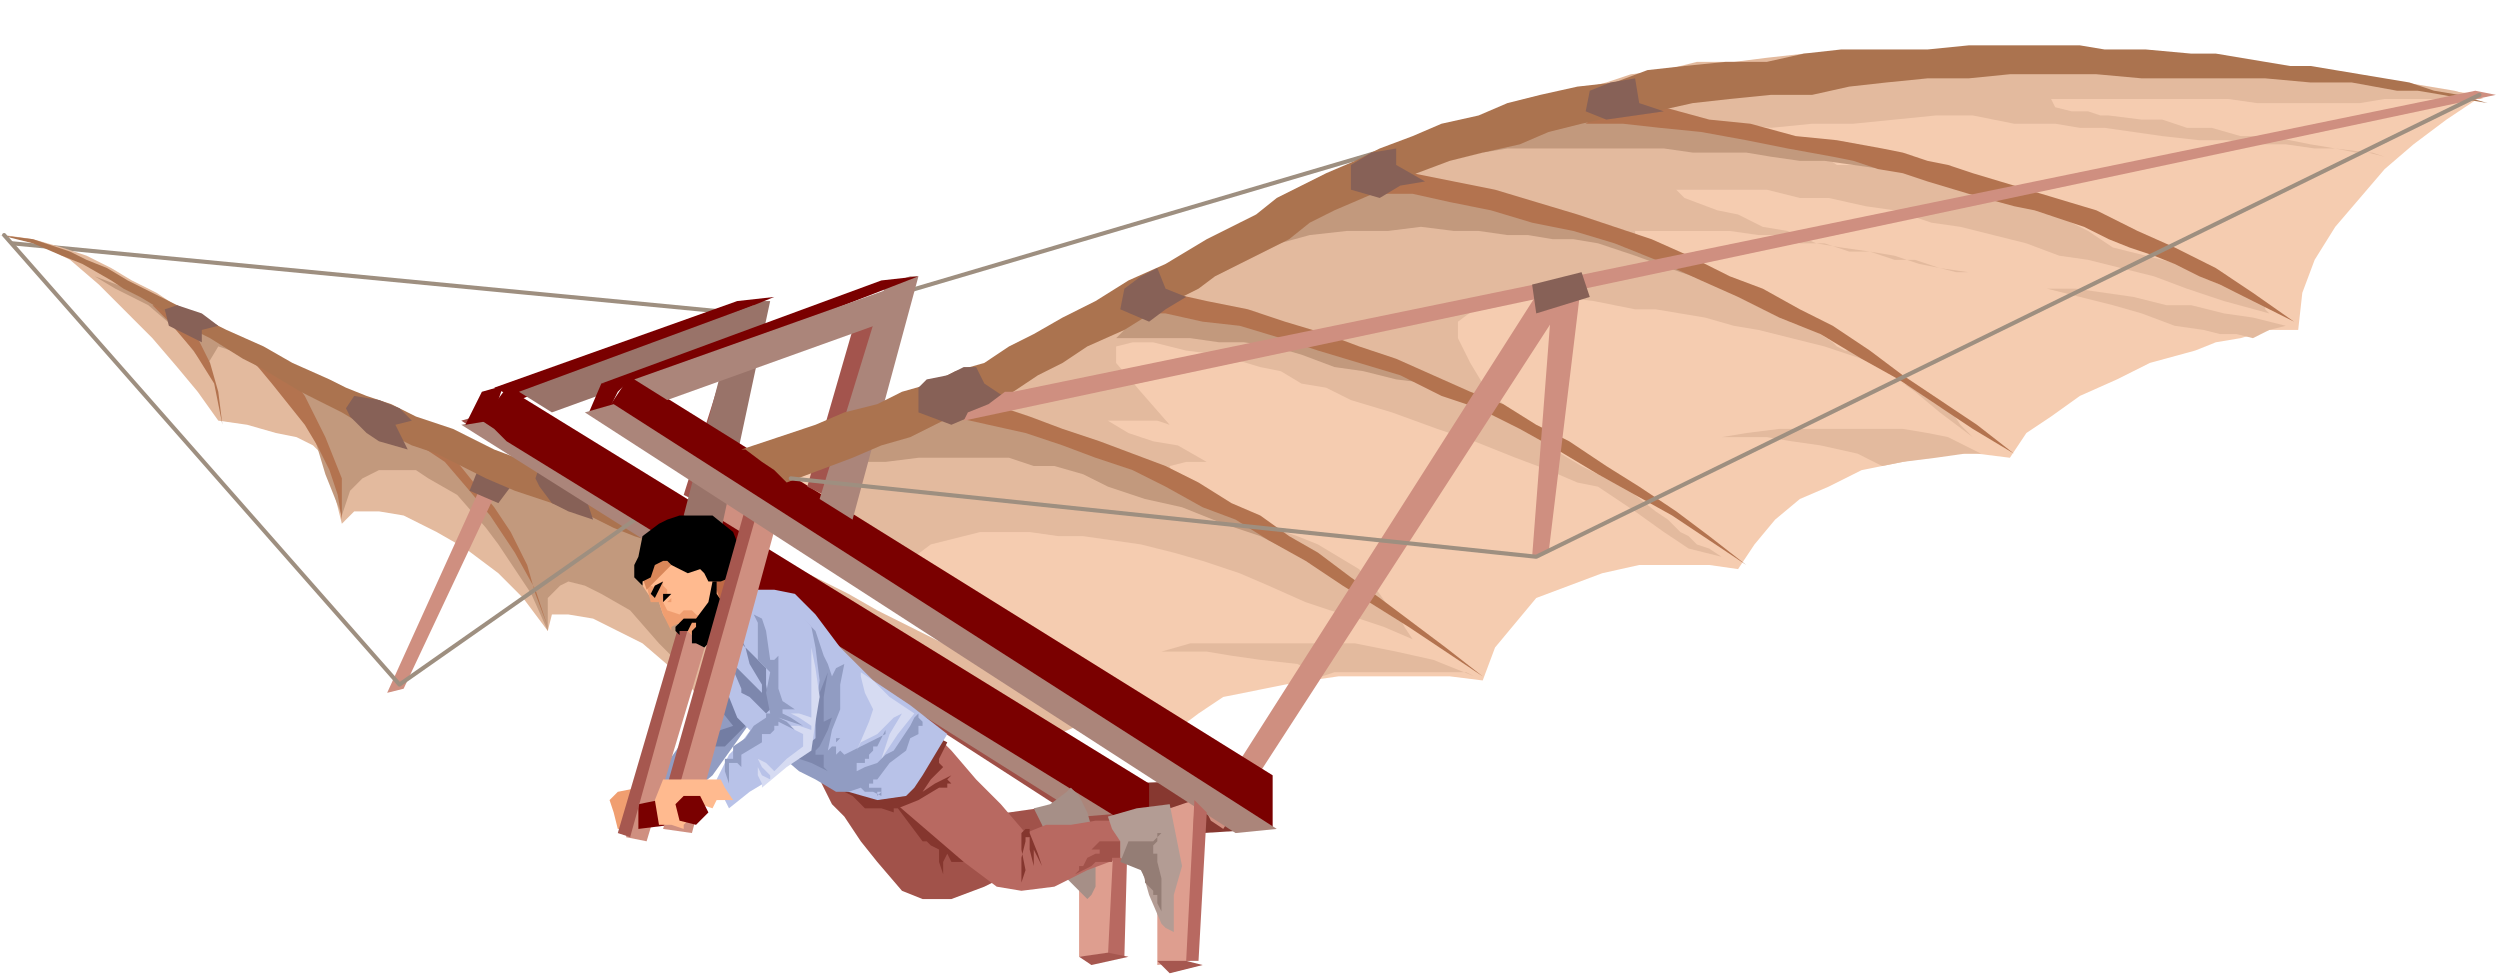 <svg xmlns="http://www.w3.org/2000/svg" fill-rule="evenodd" height="38.337" preserveAspectRatio="none" stroke-linecap="round" viewBox="0 0 607 237" width="98.059"><style>.pen1{stroke:#9e8f80;stroke-width:1;stroke-linejoin:round}.pen2{stroke:none}.brush2{fill:#de9e8f}.brush3{fill:#b86961}.brush4{fill:#a6574f}.brush5{fill:#f09e70}.brush7{fill:#e3ba9e}.brush8{fill:#c2997d}.brush9{fill:#b3734f}.brush10{fill:#cf8f80}.brush11{fill:#876157}.brush12{fill:#ab734f}.brush13{fill:#919cc2}.brush15{fill:#7a0000}.brush17{fill:#ab857a}.brush18{fill:#bf6945}.brush19{fill:#ffba8f}.brush20{fill:#a3544d}.brush21{fill:#997369}.brush23{fill:#000}.brush24{fill:#a1524a}.brush25{fill:#85362e}.brush27{fill:#b8c2e8}.brush28{fill:#7d87ad}</style><path class="pen1" fill="none" d="M180 76 3 59m216 12 139-41"/><path class="pen2" style="fill:#873830" d="m272 190 27-1 9 12-32 2-4-13z"/><path class="pen2 brush2" d="M262 196v36h8l1-40-9 4z"/><path class="pen2 brush3" d="M269 232h4l1-37-3-3-2 40z"/><path class="pen2 brush4" d="m262 232 7-1 5 1-9 2-3-2z"/><path class="pen2 brush5" d="m155 191-5 1-2 2 1 3 1 4h4v-9l1-1z"/><path class="pen2 brush2" d="M281 197v37l8-1 1-39-9 3z"/><path class="pen2" style="fill:#f5ccb0" d="m182 110 4-1 6-1 6-1h6l6-3 7-3 7-2 7-2 6-3 7-2 7-2 8-2 6-5 6-4 6-5 7-4 6-5 7-4 6-5 7-4 7-3 8-3 8-3 8-3 6-3 8-2 6-2 8-1 6-2 7-1 6-2 7-1 6-2 7-1 6-1h7l6-2 6-1 6-1h7l6-1h22l6-1h66l8 1 8 1 8 1 8 1 8 1 8 1 9 1-9 6-8 6-7 6-6 7-6 7-5 8-3 8-1 9h-7l-7 2-6 1-5 2-11 3-8 4-9 4-7 5-6 4-4 6-8-1h-7l-6 1-5 1-10 2-8 4-7 3-6 5-5 6-4 6-7-1h-17l-9 2-8 3-8 3-5 6-5 6-3 8-8-1h-27l-7 1-6 1-5 1-10 2-6 4-4 3 1 6-2-2-3-2-6-4-6-4-9-6-8-5-10-7-9-6-11-7-9-7-10-6-7-5-7-6-5-3-4-2z"/><path class="pen2 brush7" d="m555 79-8-2-7-1-8-2h-6l-8-2-7-1-7-1h-7l8 2 8 2 7 2 8 3 7 1 4 1h4l4 1 4-2 4-1zm-74 31h-4l-7 1-8 1-5 1-6-3-9-2-7-1-6-1h-11l6-1 8-1h30l6 1 5 1 8 4zm-123 54-2-1h-32l-3 1-6-3-9-1-7-1-6-1h-11l7-2h40l10 2 9 2 10 4z"/><path class="pen2 brush7" d="M598 24h-19l-6 1h-25l-7-1h-43l1 2 4 1h4l3 1h2l8 1h5l6 2h6l7 2h6l6 1 5 1 6 1 8 1 4 1-3-1h-4l-5-1h-5l-7-1h-7l-7-1h-7l-9-1-7-1-7-1h-6l-6-1h-10l-10-2h-9l-10 1-10 1h-10l-10 1-9-1h-9v-1h1l3 1h2l3 1v1h5l5 2v1h2l6 2 4 1 3 2h6l6 1 7 1 7 3 6 1 7 2 6 1 7 1 1 2 4 2 4 2 3 2 3 2 8 2 8 2 6 3 6 3 7 3 2 1v1l1 1-11-3-9-3-8-3-8-2-8-2-7-1-8-3-8-2-8-2-7-1-9-3-7-1-9-2h-7l-8-2h-22l2 2 8 3 5 1 6 3 6 1 7 3 6 1 7 1 6 1 6 2 5 1 4 1h3l3 1-3-1-7-1-6-2h-5l-6-2h-5l-6-2h-6l-6-2h-4l-7-1h-23v2l4 1 3 3h2l4 2 4 2 3 2 6 3 6 2 6 3 1 1 3 2 3 2 3 2 1 1 2 1h2l5 3 5 2 2 3 3 1 5 4 4 2 2 3 1 1 2 2-8-6-6-5-7-5-6-3-9-3-8-2-8-2-6-1-7-2-6-1-6-1h-5l-10-2-8-1h-7l-5 1-9 2-4 3v4l3 6 3 5 6 6 6 5 7 6 5 3 6 3 3 1h1l3 3 5 4 3 2 3 3 2 1 2 2 3 1 3 2-8-2-6-4-7-5-6-4-3-2-5-1-7-3-8-3-10-4-9-3-11-4-10-3-6-3-6-1-5-3-5-1-10-3-8-1-8-2h-5l-4 1v4l6 7 7 8-3-1h-12l5 3 6 2 6 1 7 4h-5l-4 1 1 3 3 2-2-1h1l2 2 6 3 7 3 5 2 3 1 2 1 3 1 5 2 5 3 5 3 5 6 2 3 3 3 1 2 2 3-7-3-6-2-7-2-6-2-9-4-7-3-9-3-7-2-8-2-7-1-7-1h-6l-7-1h-12l-4 1-8 2-4 3-7-3-8-2-8-3-4-3h-1l-2-2h-1 6l6 1 1-9 2-8 4-1 6-1v-1h3l1-2 2-1 5-1 6-1 1-1 1-1h2l4-3 4-3 5-4 6-3 6-4 8-2 6-4 6-3 6-4 6-3 5-3 6-3 5-3 6-3 5-3 6-3 5-3 6-3 6-3 6-3 6-2 7-2 6-3 6-2 7-2 8-2 6-2 8-1 8-2h9l8-1 9-1h53l6 1 7 1h32l6 1h6l6 1h6l6 1 6 1 6 1h6l6 1 6 1 7 2h-5z"/><path class="pen2 brush8" d="m384 27 8 1 9 1 8 1 9 2h5l6 2 6 1 6 2h5l6 2 6 1 6 2-7-1-7-1-7-1h-6l-7-1-6-1h-13l-7-1h-38l-6 1 6-3 6-2 6-3 6-2zm-87 37 10-4 11-3 9-1h10l8-1 8 1h6l7 1h5l6 1h5l6 1 9 3 11 4 9 3 11 4-7-3-7-3-7-3-6-2-7-3-7-2-7-2-6-2-9-3-9-2-9-2-9-2-5 1-5 3-6 3-5 3-6 2-6 3-5 2-3 3zm-17 10 9 2 10 2 10 2 10 3 9 3 9 3 9 3 9 3-8-2-8-1-8-2-7-1-8-3-7-2-7-1h-6l-7-1h-18l4-4 5-4zm-49 27 7 1 8 2 7 1 8 2 7 3 8 3 8 3 8 4 6 3 6 4 6 4 6 4-10-5-9-3-10-4-9-2-9-3-6-3-7-2h-5l-6-2h-22l-8 1h-8l-7 1 1-1 3-1 5-2 6-2 5-3 6-2 3-1h2z"/><path class="pen2 brush9" d="m394 25 10 1 11 3 10 1 11 3 10 1 11 2 5 1 6 2 5 1 6 2 10 3 10 3 10 3 10 5 9 4 10 5 9 6 10 7-6-3-6-3-6-3-5-2-6-3-5-2-6-2-5-2-6-3-6-2-6-2-5-1-11-3-10-3-6-2-6-1-6-2-5-1-11-2-10-2-11-2-10-1-9-1h-9l4-3 5-2zm-51 17 10 2 10 2 10 3 10 3 9 3 9 3 9 4 10 5 8 3 9 5 8 4 9 6 8 6 9 6 9 6 9 7-10-6-9-6-9-6-9-5-10-6-10-4-10-5-9-4-11-5-10-4-10-3-10-2-10-3-10-2-9-2h-9l4-3 5-2zm-59 29 9 2 10 2 9 3 10 3 8 3 9 3 9 4 9 4 8 3 8 5 8 4 9 6 8 5 9 6 8 6 9 7-9-6-9-6-9-5-9-5-10-6-9-5-10-5-9-3-10-5-10-3-10-3-9-3-10-3-9-1-9-2h-9l5-3 5-2zm-52 25 9 2 9 3 8 3 9 3 8 3 8 3 8 4 8 5 7 3 7 5 7 4 8 6 7 5 8 6 8 6 9 7-9-6-9-6-8-5-8-5-9-6-9-5-8-5-8-3-9-5-8-4-9-3-8-3-9-3-9-2-9-2h-8l4-3 5-2z"/><path class="pen2 brush7" d="m163 122-9-3-8-2-8-2-8-2-9-3-7-3-8-3-6-3-7-3-6-1-4-2h-2l-5-2h-2l-3-2-3-2-3-2-3-2-4-3-5-2-9-5-6-4-6-3-5-3-6-3-6-2-7-2-7-1 8 2 8 4 7 6 7 7 6 6 6 7 5 6 5 7 7 1 7 2 5 1 4 2 2 2 2 4 1 5 2 8 3-3h6l6 1 8 4 7 4 8 6 6 6 6 8 1-4h4l6 1 6 3 6 3 7 6 5 5 5 6 10-4h10l9-1 10 3 9 1 9 3 9 3 11 3 7-3 7-3-7-4-6-4-7-3-6-3-7-4-6-3-6-3-6-3-7-4-6-3-6-3-6-3-7-4-6-3-6-3-6-3z"/><path class="pen2 brush8" d="m23 67 5 3 8 4 7 6 7 9 3-5 3 1 4 2 4 3 3 3 4 3 2 2v3l3 4 3 10 4 10 2-6 3-3 4-2h9l3 2 7 4 7 8 3 4 4 6 4 6 4 9v-8l3-3 2-1 4 1 4 2 7 4 7 8 8 8v-8l1-8v-8l1-7-6-3-6-3-6-2-6-2-6-3-5-2-6-2-5-2-6-3-6-3-6-2-5-2-6-3-5-2-6-2-5-2-10-4-7-4-6-3-5-3-7-4-6-3-7-4-8-3z"/><path class="pen2 brush9" d="m61 87 5 6 8 10 3 5 3 6 2 6 1 6v-10l-2-5-2-5-5-10-5-7-4-1-4-1zM37 74l4 4 6 7 5 8 2 10-1-8-2-7-4-8-2-4-6-2h-2zm59 29 2 1 4 4 6 4 6 7 5 6 6 9 5 9 3 9-3-8-2-7-4-8-4-6-5-6-4-5-3-5-1-2-6-1-5-1z"/><path class="pen2 brush10" d="m119 113-25 55 4-1 25-53-3-1h-1z"/><path class="pen2 brush11" d="m116 114-2 5 7 3 3-4-4-5-4 1z"/><path class="pen2 brush12" d="m0 57 8 2 7 3 5 2 7 4 3 2 4 2 5 3 6 4 6 3 8 5 4 2 5 3 5 3 6 3 4 2 5 3 6 2 6 3 6 2 6 3 6 3 7 3 6 2 6 2 6 2 6 3 5 2 6 2 5 2 6 3v-4l-9-5-8-3-9-5-8-3-9-5-8-3-10-5-9-3-6-3-6-2-5-2-4-2-9-4-7-4-9-4-6-3-6-3-6-3-6-3-5-3-5-2-4-2-9-3-8-1z"/><path class="pen2 brush11" d="m43 74-3 1 1 4 4 2 4 2v-3l4-1-4-3-6-2zm46 31-4-4-1-2 2-3 6 1 5 2 3 3-4 1 3 6-7-2-3-2zm45 17-3-4-1-2 1-3 6 1 5 2 4 2-4 2 2 6-6-2-4-2z"/><path class="pen2 brush13" d="m177 164-5 7-5 7-5 7-4 8 2 2 2 3 5-5 6-5 5-7 5-7-2-2-1-3-3-4v-1z"/><path class="pen2" style="fill:#737da3" d="m174 171 4 5-3 1-5 3 3 1h3l6-6-6-10-2 6z"/><path class="pen2 brush10" d="m179 112-27 91 5 1 27-90-4-1-1-1z"/><path class="pen2 brush15" d="M155 195v6l8-1 2-7-10 2z"/><path class="pen2 brush4" d="m178 113-3 4-25 85 3 1 25-90z"/><path class="pen2" style="fill:#9e4f47" d="m112 102 158 102 11-1-162-103-7 2z"/><path class="pen2 brush17" d="m117 102 158 95-12 1-151-95 5-1z"/><path class="pen2 brush18" d="m172 155 5-5 4-7-8-7-6-6 3 7 2 5v13z"/><path class="pen2 brush19" d="m159 133-2 3-1 4v2l2 3 2 1 1 3 2 3v-1h1l2 1 2 2h2l2 2 1-3 1-1v-3l1-2-1-3-1-3-1-2-1-1v-5l-2-2-2-1-2-1h-2l-3 2-1 2z"/><path class="pen2 brush5" d="M161 141v1l1 1v2h-1v1l1 2 3 1 1-1h2l1 1 2 1 2-3 1-4-1-2v-1l1 3 1 3v5l-3 5-1-1h-1l-1-1h-1l-2-2-1-1-2 1v1l-2-4-1-3h-2l-1-4-1-2 1 1 1-3 1-1-1 2v3l2 1h-1l-1 1 1-2 2-1z"/><path class="pen1" fill="none" d="m1 57 96 109 60-42"/><path class="pen2 brush15" d="m123 107 156 96v-13L123 94l-6 8 3 2 3 3z"/><path class="pen2 brush15" d="m124 93-7 2-4 8 6-1v-2l2-3 1-3 2-1z"/><path class="pen2 brush20" d="m178 82-12 38 4 2 14-45-6 5z"/><path class="pen2 brush21" d="m179 75-13 50 9 4 12-56h-2l-3 1h-3v1z"/><path class="pen2 brush15" d="m120 94 59-21 9-1-62 25-6-3z"/><path class="pen2 brush21" d="m126 95 57-21-2 9-47 17-8-5z"/><path class="pen2 brush18" d="M167 154v-2l1-1h-1v3zm2-17v-1l-2-2-1 2v-1h1l1 1 1 1z"/><path class="pen2" style="fill:#d98759" d="m157 143 3-3 2-2 1-1-3-3-2 4-2 2 1 3z"/><path class="pen2 brush23" d="m165 125-3 1-2 1-4 3-1 5-1 2v3l1 1 1 1v-1l2-1 1-3 2-1h1l1 1 4 2 3-1 1 1 1 2h3l5-2v-5l-2-5-5-4h-8z"/><path class="pen2 brush23" d="m159 145 1-2 1-2-2 1-1 2 1 1zm4-1h-2v2l1-1 1-1z"/><path class="pen2 brush5" d="M161 146h1l1-1v1h-2z"/><path class="pen2 brush23" d="M164 152v1l1 1v-1h2l1-2h2l-1-1h-3l-1 1-1 1z"/><path class="pen2 brush23" d="M169 150v2l-1 1v3h1l2 1 1-1 2-1 1-4 1-4-2-3v-3h-1l-1 5-3 4z"/><path class="pen2 brush24" d="m202 186-3 3 3 6 3 3 4 6 4 5 6 7 5 2h7l8-3 8-4 7-4 9-4-2-4-2-3h-7l-7 1-8 1-5 2-6-5-4-4-4-6-4-3h-3l-4 2-4 1-1 1z"/><path class="pen2 brush25" d="m218 196 3 4 3 4h1l1 1 2 1v3l1 3v-3l1-2 1 2h4v-1l1-1h1l-6-4-4-5-4-2-3-2h-1v1h-1v1z"/><path class="pen2" style="fill:#a68f87" d="m251 196 4-1 4-3 1-1 2 2 2 4 2 7v11l-1 2-1 1-5-5-4-8-2-5-2-4z"/><path class="pen2 brush3" d="m225 176 6 6 6 7 6 6 6 7 5-2h6l6-1h6l1 4-1 5-8 3-8 4-8 1-6-1-8-6-7-6-7-6-7-6 6-8 6-7z"/><path class="pen2 brush24" d="M272 204h-5l-3 3 1-1h2v1h-1l-2 1-1 2h-1v1l-1 1 2-1 2-1 1-1h4v-1h2v-5 1z"/><path class="pen2 brush25" d="m218 196 5-2 5-3h2v-1h1l-1-1 1-1-4 2-3 2 2-3 3-3-1-1v-1l1-2 1-2-2-1-2 2-1 3-2 2-2 3-1 1-1 1h-7v1h-7l2 1 1 1 2 2h4l3 1v-1h1z"/><path class="pen2 brush27" d="m175 151-1 1 1 4v7l2 6 2 5 3 3 3 4 3 1 4 3 6 3 8 4 7 2 7-1 2-2 2-3 3-5 3-5-9-7-9-6-8-8-6-8-5-5-5-1h-5l-2 3-3 2-3 3z"/><path class="pen2 brush28" d="m187 163-2-2-2-2-2-2-1-1v-1l1 2 1 4 3 5v2l-3-3-5-5 3 7v1l2 1 3 3 1 1 1 1 1 2v-1h2v-2l-1-3-1-3v-2l-1-2z"/><path class="pen2 brush13" d="m198 171-1-5-2-7-2-8v-3l3 3 2 2 2 6 1 2 1 3 1-2 2-1-1 5v6l-2 5-1 5 1-1h1v-2h1l-1 1v3l1-1 1 1 2-1 8-4v-1l-1 2-1 2h-1v1l-1 1v1h-1v1h-2v2l2-1 3-1 2-2 2-1 2-3 2-3 1-2 1-1v1l1 1v1h-1v2l-2 1-1 3-4 3-3 4h-1v1h-1v1h3v1h-1v1l1-1v1l-2-1h-2l-1-1-3 1h-3l-5-3-4-2-7-6h4-1l1-1h1l2-4 4-3v-2z"/><path class="pen2 brush28" d="m199 168 2-5-1 6v6l2-1-1 3-1 2-1 2-1 1v1h3-1v3l1 1-4-2-3-1v-1h-1l1-2 2-1 1-6 2-5v-1z"/><path class="pen2 brush27" d="m181 150 2 5 3 6v5l1 6-4 4-3 4-3 3-3 6 1 3 2 4 5-4 5-3 5-5 6-5v-7l1-7-1-8-1-5-6-7h-4l-4 1-2 4z"/><path class="pen2" style="fill:#b39c94" d="m269 198 1 3 2 3v4l2 1 3 1 2 7 3 7 1 1 2 1v-9l2-7-2-10-1-5-8 1-7 2z"/><path class="pen2 brush10" d="m187 112-26 89 7 1 24-88-4-2h-1z"/><path class="pen2 brush4" d="m187 113-4 3-22 78h3l23-81z"/><path class="pen2 brush19" d="M175 189h-14l-2 5 1 6h3l3 1v-1l1-1-2-3 1-3 4 2 3 1 1-2h4l-2-3-1-2z"/><path class="pen2 brush15" d="m165 199 4 1 3-3-2-4h-4l-2 2 1 4z"/><path class="pen2 brush10" d="m297 201 85-131h-8l-81 127 1 2 3 2z"/><path class="pen2 brush15" d="m153 105 156 96v-13L153 91l-6 9 3 2 3 3z"/><path class="pen2 brush15" d="m153 92-7 1-3 7 5-1 2-4 3-3z"/><path class="pen2 brush17" d="m142 100 158 102 10-1L149 98l-7 2z"/><path class="pen2 brush20" d="m207 80-11 38 4 2 14-44-7 4z"/><path class="pen2 brush17" d="m215 69-16 52 8 5 16-59h-2l-3 1h-3v1z"/><path class="pen2 brush15" d="m146 93 68-25 9-1-67 26h-10z"/><path class="pen2 brush17" d="m154 92 62-22-1 8-53 19-8-5z"/><path class="pen2 brush12" d="m191 117 8-3 8-3 7-3 7-2 6-3 6-3 6-3 7-2 6-4 6-3 6-4 9-4 8-5 10-5 4-3 6-3 6-3 6-3 5-4 6-3 7-3 7-3 6-3 8-3 8-2 9-2 7-3 8-2 9-2 9-1 9-2 9-1 10-1h10l9-2 9-1 10-1h10l10-1h21l11 1h30l11 1h10l11 2h5l6 1 5 1 6 1-7-2-6-1-6-2-6-1-6-1-6-1-6-1h-5l-6-1-6-1-6-1h-6l-11-1h-10l-6-1h-27l-10 1h-21l-9 1-9 2h-10l-10 1-9 1-8 3-9 1-9 2-8 2-7 3-9 2-7 3-8 3-6 3-7 3-6 3-6 3-5 4-6 3-6 3-5 3-5 3-9 4-8 5-8 4-7 4-6 3-6 4-7 2-6 3-7 2-6 3-8 2-7 3-9 3-9 3h1l4 3 3 2 3 3z"/><path class="pen2 brush11" d="m386 22-1 5 5 2 7-1 7-1-6-2-1-6-6 1-5 2zm-58 18v6l7 2 5-3 6-1-7-4v-4l-6 1-5 3zM223 94v6l8 3 7-3 7-3-6-4-2-4h-3l-4 2-5 1-2 2z"/><path class="pen2 brush10" d="m246 95 355-73 5 1-372 79 1-2 5-2 4-3h2z"/><path class="pen2 brush10" d="m377 70-5 65 4-1 8-66-7 2z"/><path class="pen2 brush3" d="M288 233h3l2-36-3-3-2 39z"/><path class="pen2 brush4" d="M281 233h7l4 1-8 2-3-3z"/><path class="pen2 brush25" d="M248 202v4l1 5-1 3v-6l1-4v-1h1v3l1 4v-5 1l1 2 2 4-1-2-1-3-2-5v-1h-1l-1 1z"/><path class="pen2" style="fill:#947d75" d="m272 209 2-5h6l1-1v-1h1l-1 1v1l-1 1v2h1v2l1 4v8l-1-2v-2h-1v-1l-1-1-1-1v-1l-1-2-5-2z"/><path class="pen2 brush13" d="m184 151-1-2 2 1 1 3 1 7h1v1-1l1-1v8l1 3 3 2h-3v1l2 1 3 2-3-1-3-1 2 1 2 2-2-1-2-1v1h-1v1l-1 1h-2v2l-5 3v6-3l-1-1h-2v5l1 4-1-4-1-3v-3h2v-3l3-2 2-3 3-2v-1h1l-1-5 1-5-3-3v-9z"/><path class="pen1" fill="none" d="M602 23 373 135l-181-19"/><path class="pen2" d="M197 157v17l-3-1h-2l2 1 3 2v1l-3-1h-2l1 1 2 1v3l-4 3-3 3-2-2-2-1 1 2 2 2v1l-2-1-1-2v2l1 2v1l6-5 6-4 1-7 1-6-1-7-1-5zm19 12 3 2 3 2-4 5-4 6 2-6 3-5-2 1-4 4-4 2-1 2 3-7 1-3-2-4-1-4v-1l3 2 4 4z" style="fill:#d6dbf2"/><path class="pen2 brush11" d="m273 70-1 5 7 3 4-3 5-3-5-2-2-5-4 2-4 3zm99-1 1 7 13-4-2-6-12 3z"/></svg>
